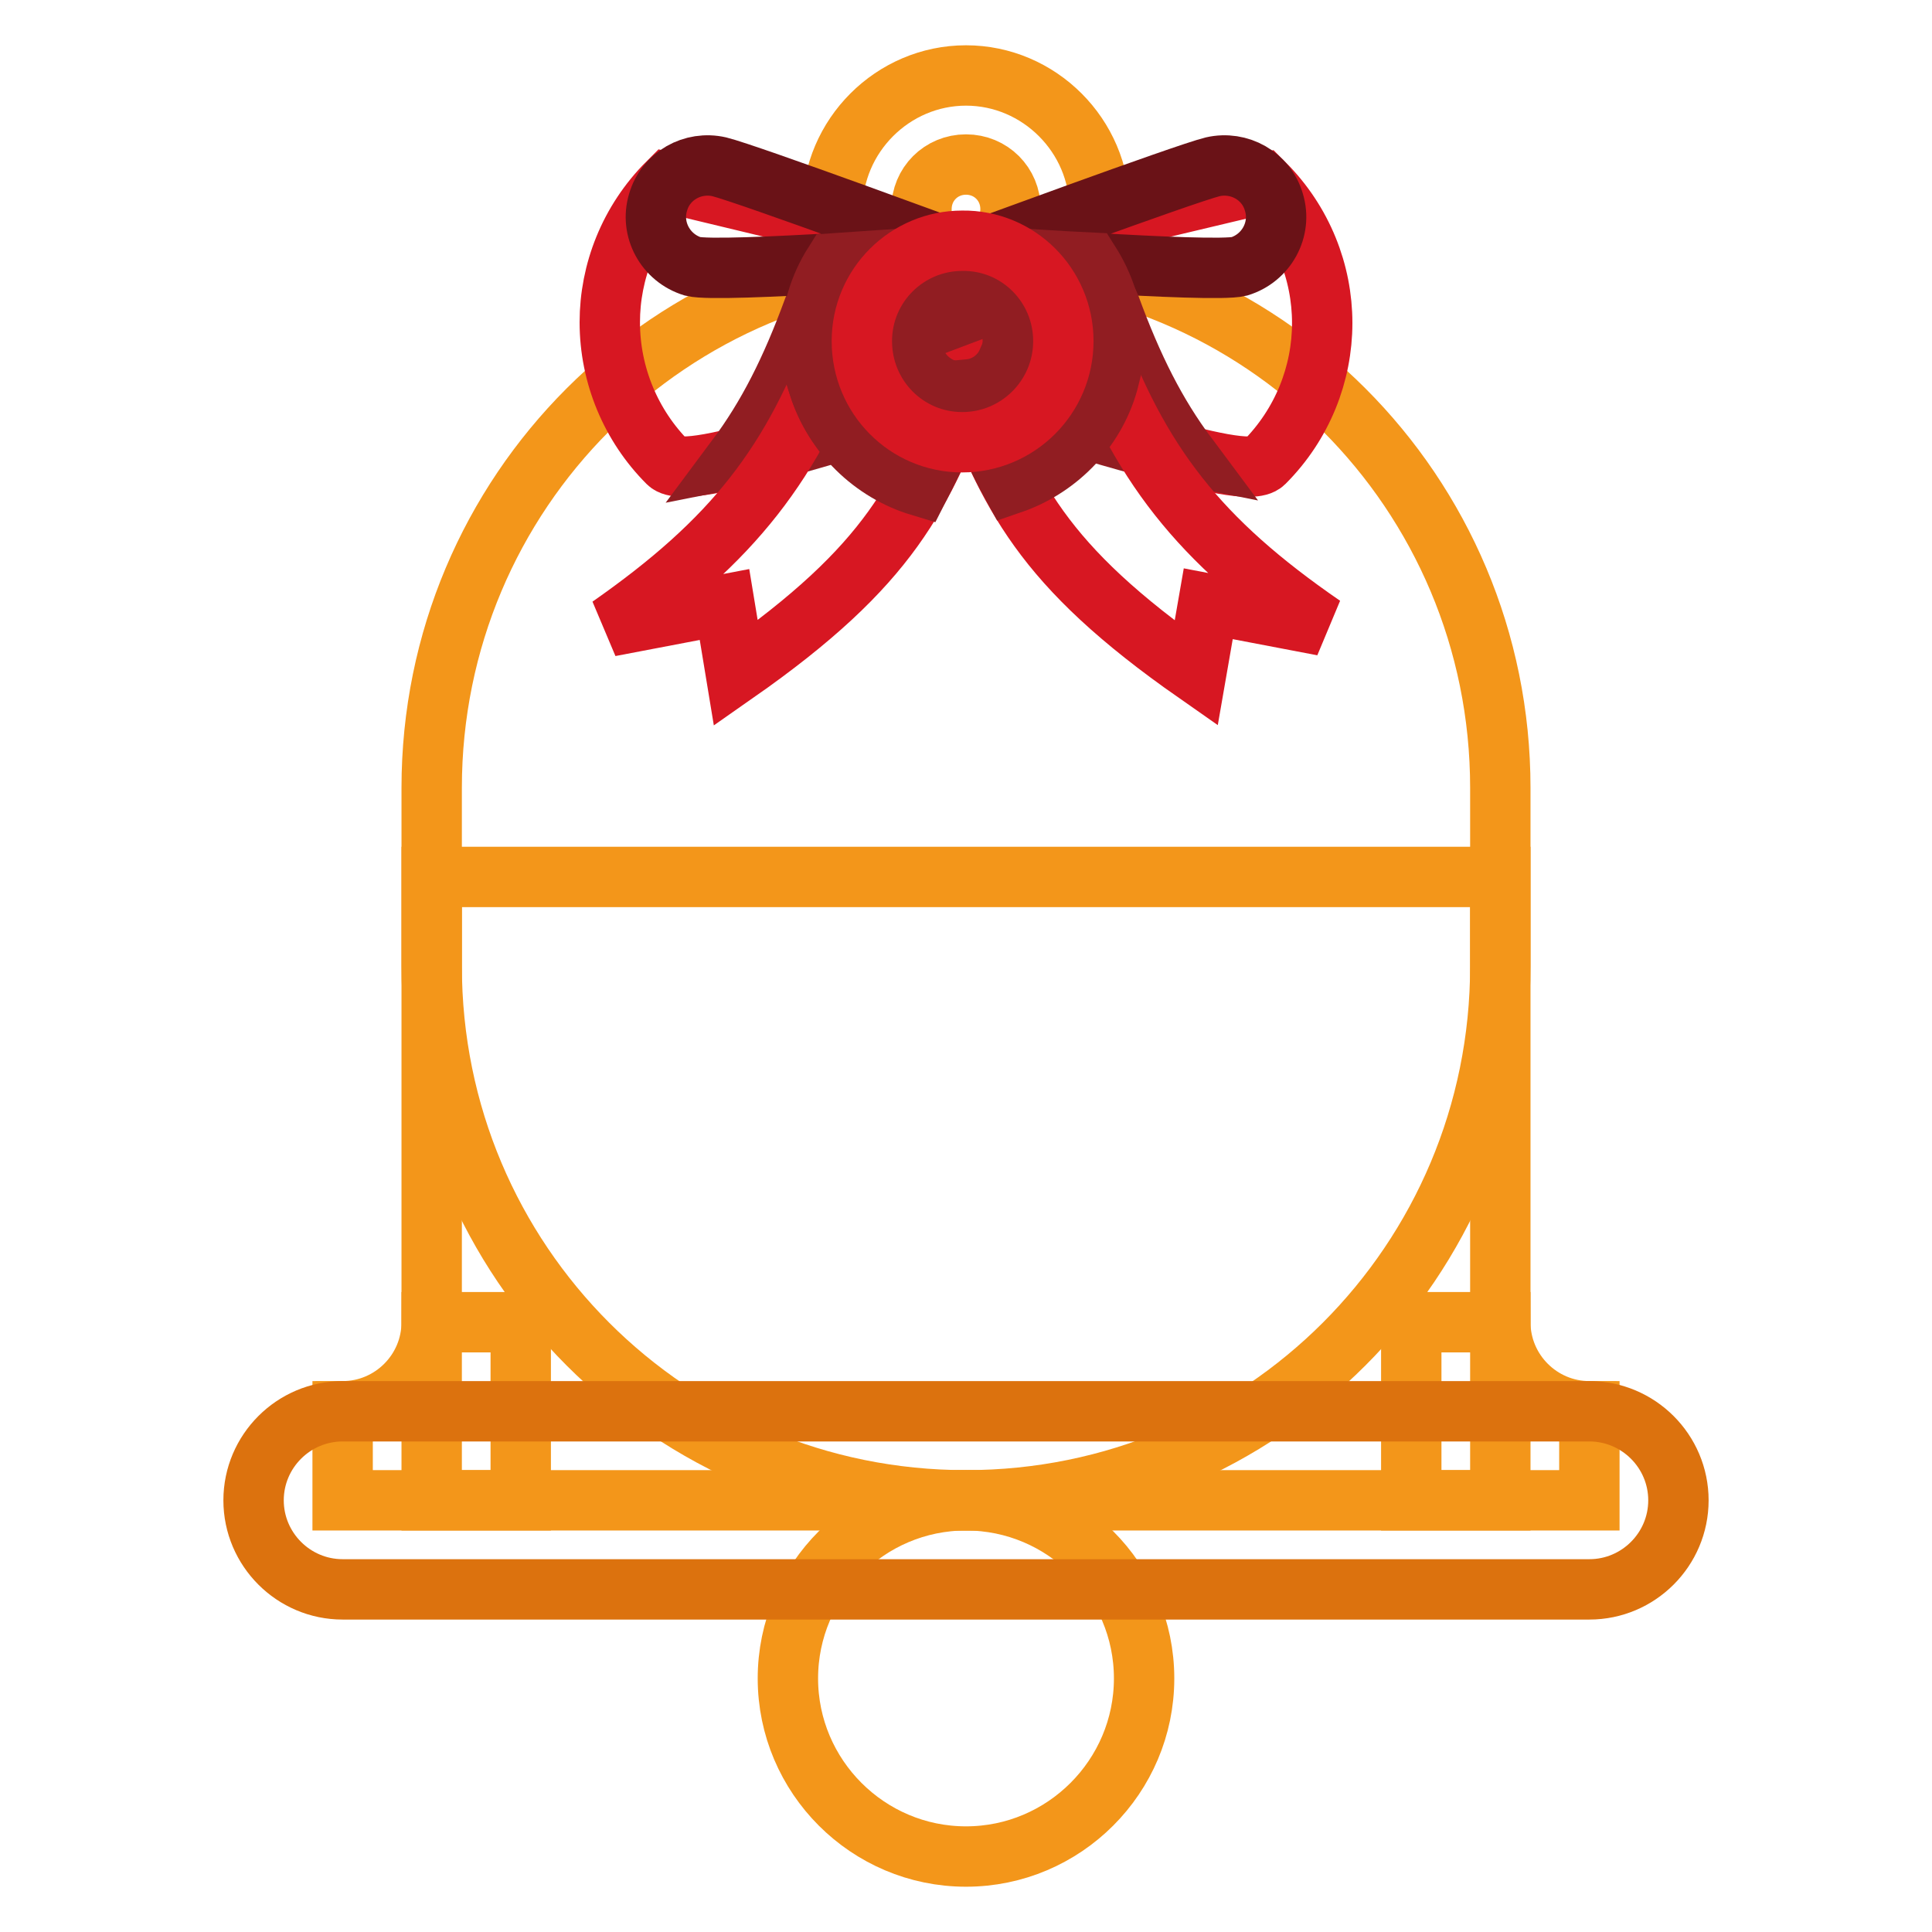 <?xml version="1.0" encoding="utf-8"?>
<!-- Svg Vector Icons : http://www.onlinewebfonts.com/icon -->
<!DOCTYPE svg PUBLIC "-//W3C//DTD SVG 1.1//EN" "http://www.w3.org/Graphics/SVG/1.1/DTD/svg11.dtd">
<svg version="1.1" xmlns="http://www.w3.org/2000/svg" xmlns:xlink="http://www.w3.org/1999/xlink" x="0px" y="0px" viewBox="0 0 256 256" enable-background="new 0 0 256 256" xml:space="preserve">
<g> <path stroke-width="8" fill-opacity="0" stroke="#f3961a"  d="M151.6,222.4c0,13-10.6,23.6-23.6,23.6l0,0c-13,0-23.6-10.6-23.6-23.6l0,0c0-13,10.6-23.6,23.6-23.6l0,0 C141,198.8,151.6,209.4,151.6,222.4L151.6,222.4z"/> <path stroke-width="8" fill-opacity="0" stroke="#f3961a"  d="M128,10c-9.7,0-17.7,8-17.7,17.7c0,9.7,8,17.7,17.7,17.7c9.7,0,17.7-8,17.7-17.7C145.7,18,137.7,10,128,10z  M128,21.8c3.3,0,5.9,2.6,5.9,5.9c0,3.3-2.6,5.9-5.9,5.9c-3.2,0-5.9-2.5-5.9-5.7c0-0.1,0-0.1,0-0.2C122.1,24.4,124.7,21.8,128,21.8 z"/> <path stroke-width="8" fill-opacity="0" stroke="#f3961a"  d="M128,33.6c39.2,0,70.8,31.6,70.8,70.8V128c0,39.2-31.6,70.8-70.8,70.8c-39.2,0-70.8-31.6-70.8-70.8v-23.6 C57.2,65.2,88.8,33.6,128,33.6z"/> <path stroke-width="8" fill-opacity="0" stroke="#f3961a"  d="M57.2,116.2h141.6v82.6H57.2V116.2z"/> <path stroke-width="8" fill-opacity="0" stroke="#f3961a"  d="M57.2,175.2c0,6.5-5.3,11.8-11.8,11.8l0,0v11.8H69v-23.6H57.2z M198.8,175.2c0,6.5,5.3,11.8,11.8,11.8l0,0 v11.8H187v-23.6H198.8z"/> <path stroke-width="8" fill-opacity="0" stroke="#dc720e"  d="M45.4,187h165.2c6.5,0,11.8,5.3,11.8,11.8c0,6.5-5.3,11.8-11.8,11.8H45.4c-6.5,0-11.8-5.3-11.8-11.8 C33.6,192.3,38.9,187,45.4,187z"/> <path stroke-width="8" fill-opacity="0" stroke="#d71722"  d="M88.5,61.3c-4.9-4.9-7.7-11.6-7.7-18.6c0-6.7,2.6-13.4,7.7-18.5l39.5,9.5V52 C114.8,55.1,91.3,64.1,88.5,61.3L88.5,61.3z M167.5,61.3c5.1-5.1,7.7-11.8,7.7-18.5c0-6.7-2.6-13.4-7.7-18.5L128,33.7v18.3 C141.2,55.1,164.7,64.1,167.5,61.3L167.5,61.3z"/> <path stroke-width="8" fill-opacity="0" stroke="#911d22"  d="M113.9,36.5c-2.7,0.1-5.1,1.9-6.1,4.4c-3,8.2-6.1,14.3-10.2,19.8c4.6-0.9,11-2.8,17.6-4.8 c0.7-1.4,1.5-2.8,2.1-4.3l4.4,1.7c-0.1,0.3-0.3,0.6-0.4,0.8c3.4-1,6.7-2,9.4-2.6v-9.3l-14.1-5.3C115.7,36.6,114.8,36.5,113.9,36.5z "/> <path stroke-width="8" fill-opacity="0" stroke="#d71722"  d="M111.5,43.8l16.7,6.3c-6,15.5-10.1,24.7-30.7,39.1L96,80.1l-15.2,2.9C97.1,71.6,105.1,61.5,111.5,43.8z"/> <path stroke-width="8" fill-opacity="0" stroke="#6a1217"  d="M128,33.7c0,0,32.6,2.5,36.2,1.6c3.6-1.1,5.7-4.9,4.6-8.5c-1-3.5-4.6-5.5-8.1-4.7C157,23,128,33.7,128,33.7 z M128,33.7c0,0-32.6,2.5-36.2,1.6c-3.6-1.1-5.7-4.9-4.6-8.5c1-3.5,4.6-5.5,8.1-4.7C99,23,128,33.7,128,33.7z"/> <path stroke-width="8" fill-opacity="0" stroke="#911d22"  d="M111.5,43.8c-0.9,2.5-1.9,5-3,7.4c2,6.3,7.1,11.3,13.4,13.2c2.1-4.1,4-8.3,5.6-12.6h0 c-2.8,0-5.2-1.7-6.1-4.3L111.5,43.8z"/> <path stroke-width="8" fill-opacity="0" stroke="#911d22"  d="M141,36.2c2.7,0.1,5.1,1.9,6.1,4.4c3,8.2,6.1,14.3,10.2,19.8c-4.6-0.9-11-2.8-17.6-4.8 c-0.7-1.4-1.5-2.8-2.1-4.3l-4.4,1.7c0.1,0.3,0.3,0.6,0.4,0.8c-3.1-0.9-6.3-1.8-9.4-2.6v-9.3l14.1-5.3 C139.2,36.3,140.1,36.2,141,36.2L141,36.2z"/> <path stroke-width="8" fill-opacity="0" stroke="#d71722"  d="M144.5,43.8l-16.7,6.3c6,15.5,10.1,24.7,30.7,39.1l1.6-9.2l15.2,2.9C158.9,71.6,150.9,61.5,144.5,43.8z"/> <path stroke-width="8" fill-opacity="0" stroke="#911d22"  d="M144.5,43.8l-11,4.1c-0.9,2.1-2.9,3.5-5.1,3.7c1.8,4.6,3.5,8.7,5.6,12.5c6.4-2.2,11.4-7.5,13-14.1 C146.1,48,145.3,45.9,144.5,43.8z"/> <path stroke-width="8" fill-opacity="0" stroke="#911d22"  d="M128,33.7c0,0-8.6,0.6-17.5,1.2c-1.9,3-3,6.5-3,10.2c0,4.3,1.5,8.3,3.8,11.6c5.9-1.8,11.9-3.6,16.7-4.7 c4.5,1.1,10.2,2.8,15.9,4.5c2.3-3.2,3.6-7.2,3.6-11.4c0-3.8-1.2-7.3-3.1-10.3C136,34.4,128,33.7,128,33.7L128,33.7z M127.5,38.5 c3.8,0,6.7,2.9,6.7,6.7c0,3.8-2.9,6.7-6.7,6.7c-3.6,0.1-6.6-2.8-6.7-6.5c0-0.1,0-0.1,0-0.2C120.9,41.4,123.8,38.5,127.5,38.5z"/> <path stroke-width="8" fill-opacity="0" stroke="#d71722"  d="M140.9,45.2c0,7.4-6,13.4-13.4,13.4c-7.4,0-13.3-6-13.3-13.4c0-7.4,6-13.3,13.3-13.3 C134.9,31.8,140.9,37.8,140.9,45.2L140.9,45.2z"/></g>
</svg>